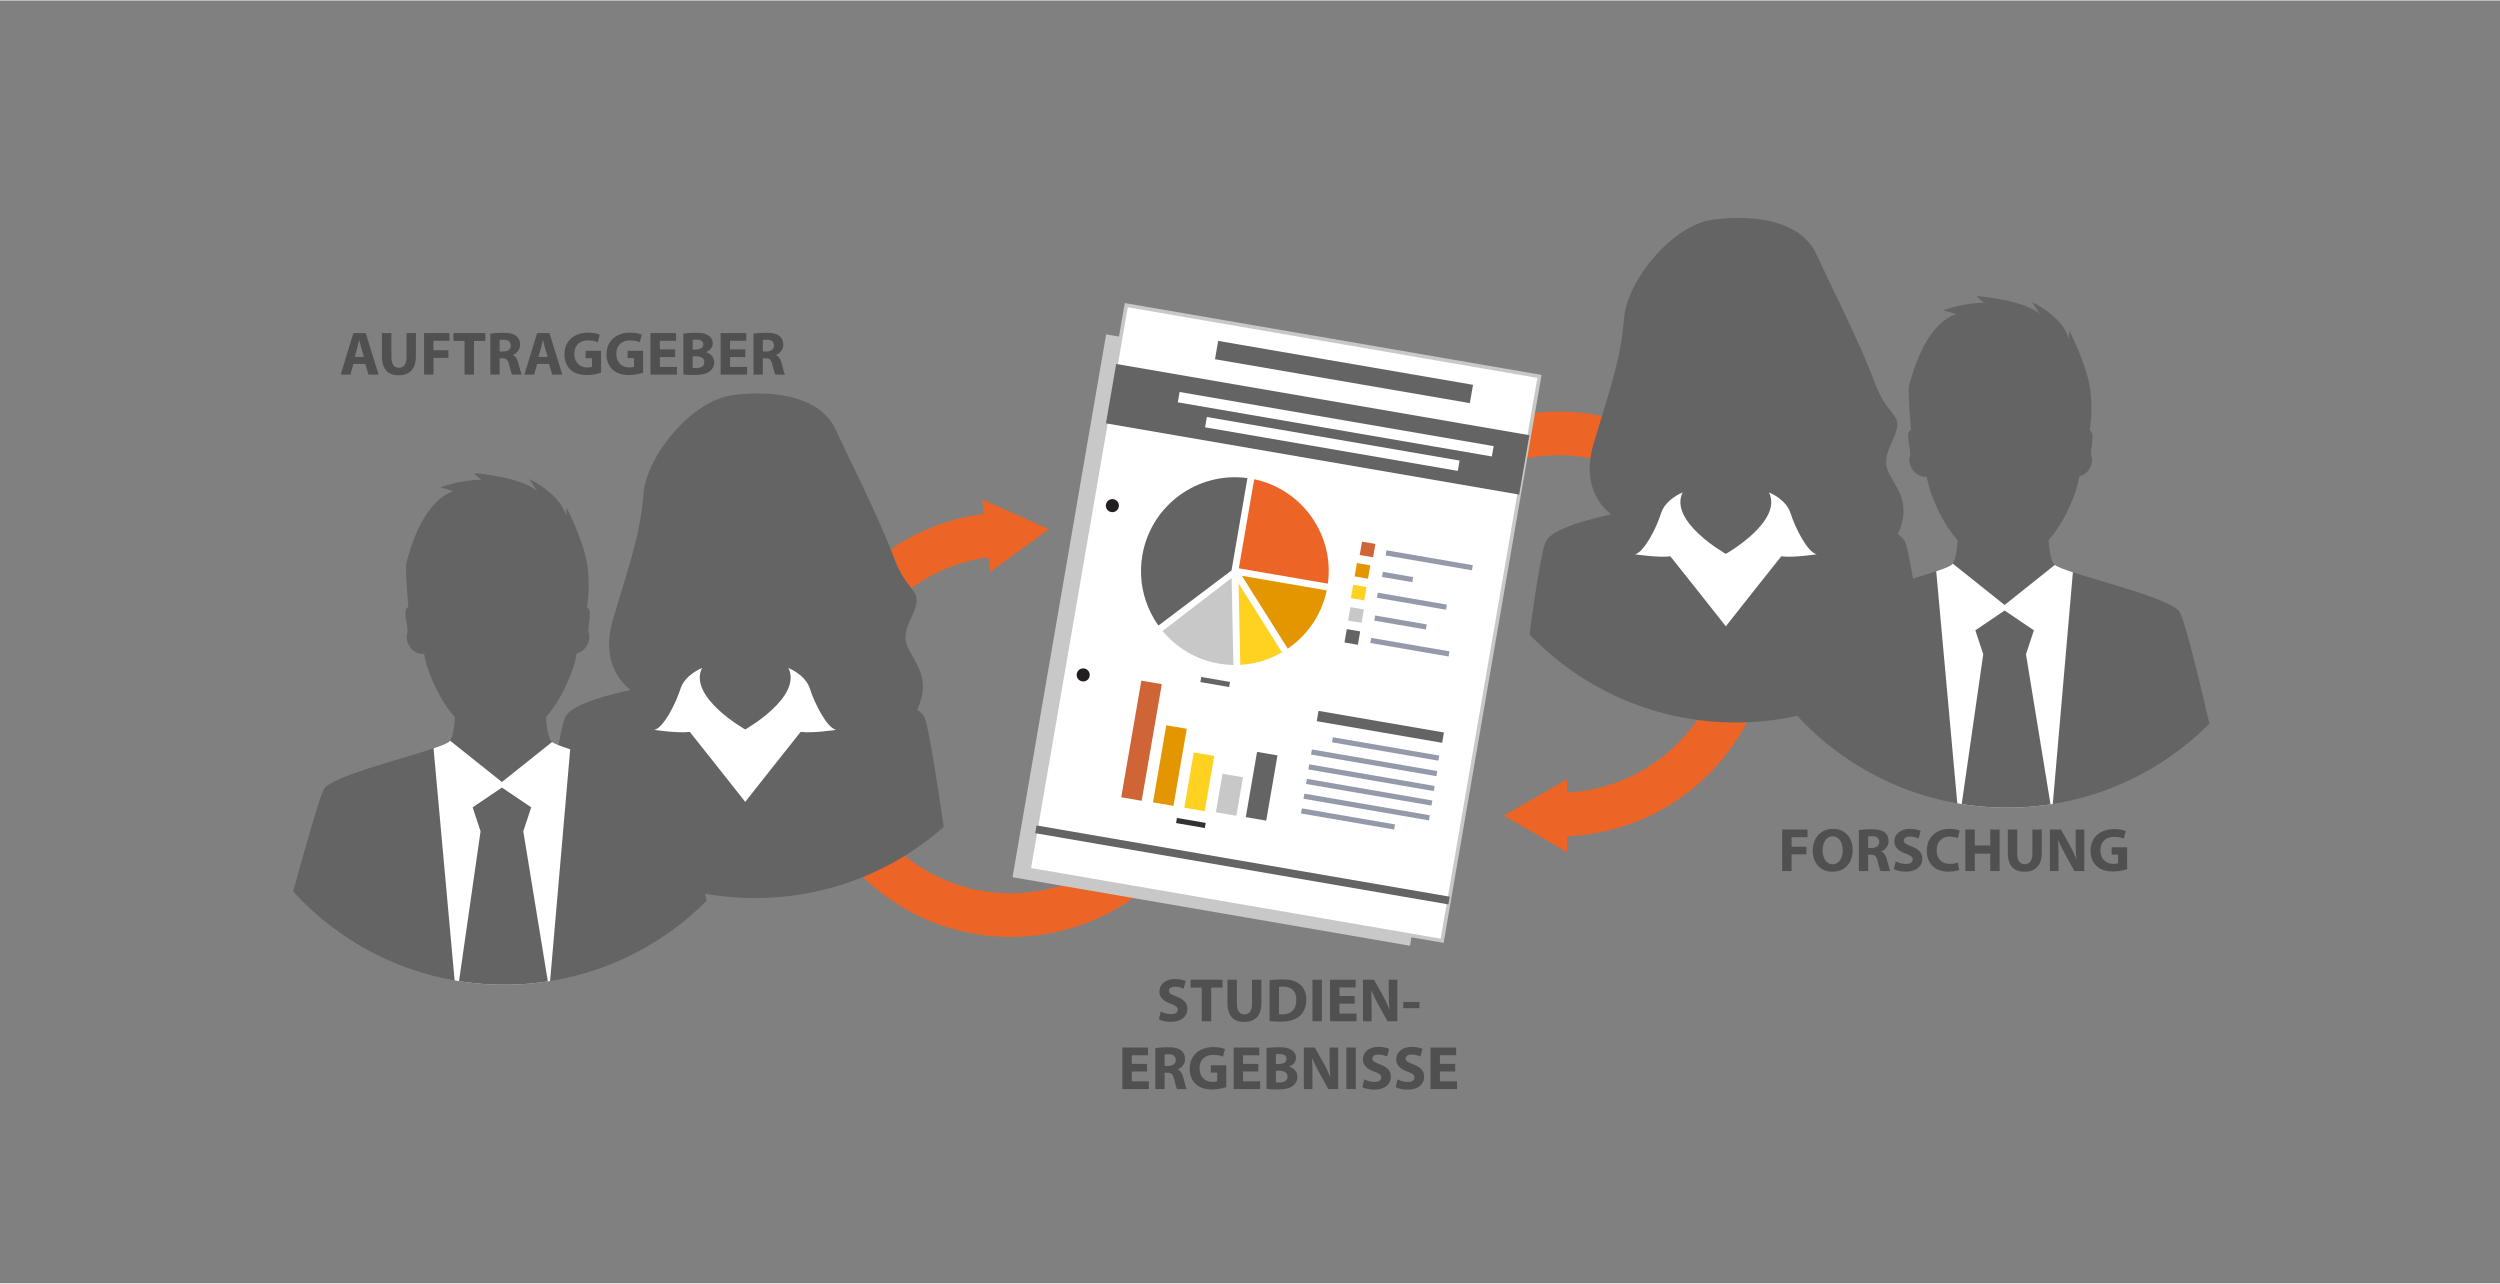 <?xml version="1.0"?>
<svg xmlns="http://www.w3.org/2000/svg" xmlns:xlink="http://www.w3.org/1999/xlink" viewBox="0 18 343 176" width="370" height="190">
  <rect x="0" y="18" width="343" height="176" fill="#808080" stroke="none"/>
  <svg xmlns:xlink="http://www.w3.org/1999/xlink" version="1.1" id="Ebene_1" x="0px" y="0px" width="343px" height="214px" viewBox="0 0 343 214" enable-background="new 0 0 343 214" xml:space="preserve">
<g>
	<g>
		<g>
			<defs>
				<path id="SVGID_1_" d="M187.688,103.544c0-14.438,11.705-26.144,26.146-26.144c14.438,0,26.146,11.706,26.146,26.144      c0,14.441-11.707,26.147-26.146,26.147"/>
			</defs>
			<clipPath id="SVGID_2_">
				<use xlink:href="#SVGID_1_" overflow="visible"/>
			</clipPath>
			
				<use xlink:href="#SVGID_1_" overflow="visible" fill="none" stroke="#EC6426" stroke-width="6" stroke-linecap="round" stroke-miterlimit="10"/>
		</g>
	</g>
	<g>
		<g>
			<defs>
				<path id="SVGID_3_" d="M164.67,114.629c1.5,14.361-8.925,27.219-23.287,28.719c-14.361,1.501-27.22-8.924-28.721-23.284      c-1.501-14.363,8.925-27.221,23.287-28.722"/>
			</defs>
			<clipPath id="SVGID_4_">
				<use xlink:href="#SVGID_3_" overflow="visible"/>
			</clipPath>
			
				<use xlink:href="#SVGID_3_" overflow="visible" fill="none" stroke="#EC6426" stroke-width="6" stroke-linecap="round" stroke-miterlimit="10"/>
		</g>
		<polygon fill="#EC6426" points="134.768,86.462 143.919,90.541 135.81,96.427   "/>
	</g>
	<g>
		<defs>
			<circle id="SVGID_5_" cx="103.604" cy="101.952" r="39.193"/>
		</defs>
		<clipPath id="SVGID_6_">
			<use xlink:href="#SVGID_5_" overflow="visible"/>
		</clipPath>
		<g clip-path="url(#SVGID_6_)">
			<g>
				<path fill="#646464" d="M91.778,118.412l4.417,2.694l26.29-1.575c4.669-4.289,4.552-7.732,3.637-9.794      c-1.309-2.946-2.796-3.464-1.18-6.88c2.117-4.478-0.223-2.818-2.295-8.409c-2.073-5.593-6.185-13.62-7.963-17.521      c-2.081-4.563-8.312-5.542-14.18-4.778c-5.531,0.718-11.781,8.236-12.217,13.522c-0.437,5.287-1.527,8.439-4.145,17.082      c-2.618,8.643,4.582,11.186,4.582,11.186L91.778,118.412z"/>
				<path fill="#646464" d="M126.888,116.459c-1.127-3.099-14.746-4.843-17.468-5.5c-2.722-0.655-1.689-7.604-1.689-7.604      l-4.24-1.626v-1.002l-1.306,0.501l-1.307-0.501v1.002l-4.241,1.626c0,0,1.033,6.948-1.689,7.604      c-2.722,0.657-16.341,2.401-17.467,5.5c-1.127,3.097-2.983,19.111-2.983,19.111l19.162,5.44l20.708,2.966l16.937,0.495      C131.304,144.472,128.014,119.556,126.888,116.459z"/>
				<path fill="#646464" d="M91.996,86.677v6.411c0,1.459,0.244,2.909,0.731,4.285c0.766,2.163,2.193,5.283,4.556,7.417      c1.433,1.296,3.305,1.997,5.236,1.997l0,0c1.932,0,3.804-0.701,5.237-1.997c2.363-2.134,3.79-5.254,4.557-7.417      c0.486-1.375,0.73-2.826,0.73-4.285v-6.411H91.996z"/>
				<path fill="#FFFFFF" d="M111.126,112.438c-0.599-1.913-2.885-2.832-2.957-2.86c1.942,3.999-5.925,8.435-5.925,8.435      s-7.871-4.436-5.927-8.435c-0.072,0.028-2.36,0.947-2.958,2.86c-0.608,1.945-2.311,5.356-3.588,5.632      c0,0,3.283,0.495,4.865,0.275c0,0,7.473,9.402,7.608,9.603c0.133-0.2,7.605-9.603,7.605-9.603      c1.582,0.22,4.865-0.275,4.865-0.275C113.438,117.794,111.735,114.383,111.126,112.438z"/>
			</g>
		</g>
	</g>
	<g>
		<path fill="#505050" d="M48.486,67.865l-0.406,1.462h-1.336l1.742-5.698h1.691l1.767,5.698h-1.386l-0.44-1.462H48.486z     M49.932,66.901l-0.355-1.208c-0.102-0.338-0.203-0.761-0.288-1.1h-0.017c-0.084,0.338-0.169,0.77-0.262,1.1l-0.338,1.208H49.932z    "/>
		<path fill="#505050" d="M53.697,63.629v3.281c0,0.98,0.372,1.479,1.031,1.479c0.676,0,1.048-0.473,1.048-1.479v-3.281h1.285v3.196    c0,1.758-0.888,2.595-2.375,2.595c-1.437,0-2.283-0.794-2.283-2.612v-3.179H53.697z"/>
		<path fill="#505050" d="M58.181,63.629h3.483v1.057h-2.189v1.302h2.046v1.048h-2.046v2.291h-1.293V63.629z"/>
		<path fill="#505050" d="M63.737,64.711h-1.529v-1.082h4.379v1.082h-1.556v4.616h-1.294V64.711z"/>
		<path fill="#505050" d="M67.273,63.706c0.415-0.067,1.031-0.119,1.717-0.119c0.845,0,1.437,0.127,1.843,0.448    c0.338,0.271,0.524,0.668,0.524,1.192c0,0.727-0.516,1.226-1.006,1.403v0.026c0.397,0.16,0.617,0.541,0.761,1.065    c0.177,0.643,0.355,1.386,0.465,1.606h-1.319c-0.093-0.16-0.228-0.625-0.397-1.327c-0.152-0.71-0.397-0.904-0.922-0.913H68.55    v2.24h-1.276V63.706z M68.55,66.157h0.508c0.643,0,1.022-0.321,1.022-0.82c0-0.524-0.354-0.787-0.947-0.795    c-0.313,0-0.49,0.025-0.583,0.042V66.157z"/>
		<path fill="#505050" d="M73.693,67.865l-0.406,1.462h-1.336l1.742-5.698h1.691l1.767,5.698h-1.387l-0.439-1.462H73.693z     M75.139,66.901l-0.355-1.208c-0.102-0.338-0.203-0.761-0.288-1.1h-0.017c-0.084,0.338-0.169,0.77-0.262,1.1l-0.338,1.208H75.139z    "/>
		<path fill="#505050" d="M82.463,69.065c-0.398,0.136-1.15,0.322-1.902,0.322c-1.04,0-1.792-0.262-2.316-0.77    c-0.524-0.49-0.812-1.234-0.803-2.071c0.008-1.894,1.387-2.976,3.255-2.976c0.735,0,1.302,0.144,1.581,0.279l-0.271,1.032    c-0.313-0.136-0.702-0.246-1.327-0.246c-1.074,0-1.885,0.609-1.885,1.844c0,1.175,0.735,1.868,1.792,1.868    c0.295,0,0.532-0.034,0.634-0.084V67.07h-0.879v-1.006h2.122V69.065z"/>
		<path fill="#505050" d="M88.232,69.065c-0.398,0.136-1.15,0.322-1.902,0.322c-1.041,0-1.792-0.262-2.316-0.77    c-0.524-0.49-0.812-1.234-0.804-2.071c0.009-1.894,1.387-2.976,3.255-2.976c0.735,0,1.302,0.144,1.581,0.279l-0.271,1.032    c-0.313-0.136-0.702-0.246-1.328-0.246c-1.073,0-1.885,0.609-1.885,1.844c0,1.175,0.736,1.868,1.792,1.868    c0.296,0,0.533-0.034,0.634-0.084V67.07H86.11v-1.006h2.122V69.065z"/>
		<path fill="#505050" d="M92.631,66.918h-2.097v1.353h2.342v1.056h-3.635v-5.698h3.517v1.057h-2.224v1.184h2.097V66.918z"/>
		<path fill="#505050" d="M93.758,63.706c0.338-0.067,1.022-0.119,1.666-0.119c0.786,0,1.268,0.076,1.682,0.322    c0.397,0.211,0.685,0.6,0.685,1.115c0,0.508-0.295,0.981-0.938,1.218v0.017c0.651,0.178,1.133,0.668,1.133,1.403    c0,0.516-0.237,0.922-0.592,1.209c-0.414,0.33-1.107,0.516-2.24,0.516c-0.634,0-1.108-0.042-1.395-0.085V63.706z M95.035,65.886    h0.423c0.676,0,1.04-0.279,1.04-0.701c0-0.431-0.33-0.66-0.913-0.66c-0.279,0-0.439,0.017-0.549,0.034V65.886z M95.035,68.415    c0.127,0.017,0.279,0.017,0.499,0.017c0.583,0,1.099-0.22,1.099-0.82c0-0.575-0.516-0.803-1.158-0.803h-0.439V68.415z"/>
		<path fill="#505050" d="M102.257,66.918h-2.096v1.353h2.342v1.056h-3.635v-5.698h3.517v1.057h-2.224v1.184h2.096V66.918z"/>
		<path fill="#505050" d="M103.384,63.706c0.414-0.067,1.031-0.119,1.716-0.119c0.845,0,1.438,0.127,1.843,0.448    c0.338,0.271,0.524,0.668,0.524,1.192c0,0.727-0.516,1.226-1.006,1.403v0.026c0.397,0.16,0.618,0.541,0.761,1.065    c0.178,0.643,0.355,1.386,0.465,1.606h-1.319c-0.093-0.16-0.229-0.625-0.397-1.327c-0.152-0.71-0.398-0.904-0.922-0.913h-0.389    v2.24h-1.276V63.706z M104.661,66.157h0.507c0.643,0,1.023-0.321,1.023-0.82c0-0.524-0.355-0.787-0.947-0.795    c-0.313,0-0.49,0.025-0.583,0.042V66.157z"/>
	</g>
	<g>
		<path fill="#505050" d="M244.509,131.742h3.483v1.057h-2.189v1.302h2.044v1.048h-2.044v2.292h-1.294V131.742z"/>
		<path fill="#505050" d="M254.184,134.532c0,1.868-1.134,3.001-2.799,3.001c-1.691,0-2.68-1.276-2.68-2.899    c0-1.708,1.092-2.984,2.773-2.984C253.229,131.649,254.184,132.96,254.184,134.532z M250.066,134.608    c0,1.116,0.522,1.901,1.386,1.901c0.87,0,1.37-0.827,1.37-1.936c0-1.022-0.49-1.902-1.379-1.902    C250.573,132.672,250.066,133.501,250.066,134.608z"/>
		<path fill="#505050" d="M255.032,131.817c0.414-0.066,1.031-0.117,1.715-0.117c0.847,0,1.438,0.127,1.844,0.448    c0.339,0.271,0.524,0.667,0.524,1.191c0,0.727-0.517,1.226-1.006,1.403v0.025c0.397,0.16,0.616,0.542,0.759,1.065    c0.179,0.643,0.356,1.386,0.466,1.606h-1.316c-0.095-0.161-0.231-0.626-0.398-1.326c-0.152-0.711-0.397-0.906-0.922-0.915h-0.388    v2.241h-1.277V131.817z M256.31,134.271h0.506c0.643,0,1.023-0.322,1.023-0.82c0-0.524-0.355-0.786-0.946-0.794    c-0.313,0-0.492,0.023-0.583,0.042V134.271z"/>
		<path fill="#505050" d="M260.089,136.114c0.348,0.176,0.88,0.354,1.43,0.354c0.591,0,0.904-0.245,0.904-0.617    c0-0.354-0.271-0.558-0.955-0.803c-0.946-0.33-1.564-0.854-1.564-1.682c0-0.973,0.812-1.717,2.157-1.717    c0.643,0,1.115,0.135,1.453,0.287l-0.286,1.04c-0.229-0.11-0.636-0.271-1.193-0.271s-0.828,0.254-0.828,0.549    c0,0.364,0.321,0.525,1.057,0.804c1.007,0.372,1.479,0.896,1.479,1.699c0,0.955-0.736,1.767-2.3,1.767    c-0.65,0-1.292-0.169-1.615-0.347L260.089,136.114z"/>
		<path fill="#505050" d="M268.8,137.279c-0.236,0.118-0.77,0.245-1.461,0.245c-1.972,0-2.985-1.225-2.985-2.849    c0-1.944,1.386-3.026,3.111-3.026c0.666,0,1.175,0.135,1.402,0.253l-0.261,1.023c-0.264-0.11-0.626-0.212-1.082-0.212    c-1.023,0-1.818,0.617-1.818,1.887c0,1.14,0.677,1.859,1.825,1.859c0.391,0,0.821-0.085,1.075-0.187L268.8,137.279z"/>
		<path fill="#505050" d="M270.941,131.742v2.189h2.122v-2.189h1.286v5.698h-1.286v-2.385h-2.122v2.385h-1.293v-5.698H270.941z"/>
		<path fill="#505050" d="M276.763,131.742v3.279c0,0.981,0.371,1.48,1.03,1.48c0.677,0,1.049-0.473,1.049-1.48v-3.279h1.285v3.194    c0,1.76-0.888,2.597-2.376,2.597c-1.438,0-2.282-0.795-2.282-2.612v-3.179H276.763z"/>
		<path fill="#505050" d="M281.245,137.44v-5.698h1.506l1.183,2.089c0.339,0.6,0.678,1.31,0.932,1.952h0.023    c-0.084-0.751-0.107-1.521-0.107-2.375v-1.666h1.183v5.698h-1.353l-1.218-2.199c-0.339-0.607-0.711-1.344-0.988-2.011    l-0.026,0.008c0.033,0.753,0.051,1.556,0.051,2.486v1.716H281.245z"/>
		<path fill="#505050" d="M291.842,137.178c-0.397,0.135-1.15,0.321-1.9,0.321c-1.04,0-1.793-0.261-2.317-0.769    c-0.524-0.49-0.813-1.234-0.802-2.072c0.007-1.894,1.386-2.976,3.253-2.976c0.736,0,1.303,0.145,1.581,0.279l-0.271,1.03    c-0.313-0.135-0.701-0.243-1.326-0.243c-1.073,0-1.885,0.607-1.885,1.842c0,1.176,0.733,1.869,1.79,1.869    c0.296,0,0.534-0.033,0.635-0.085v-1.192h-0.879v-1.005h2.121V137.178z"/>
	</g>
	<g>
		<path fill="#505050" d="M159.254,156.72c0.347,0.177,0.879,0.354,1.429,0.354c0.592,0,0.904-0.245,0.904-0.616    c0-0.355-0.27-0.559-0.955-0.804c-0.947-0.329-1.564-0.854-1.564-1.682c0-0.973,0.812-1.717,2.156-1.717    c0.643,0,1.116,0.137,1.454,0.288l-0.287,1.039c-0.228-0.108-0.634-0.27-1.192-0.27s-0.828,0.254-0.828,0.549    c0,0.363,0.321,0.524,1.057,0.803c1.006,0.372,1.479,0.896,1.479,1.7c0,0.955-0.736,1.767-2.299,1.767    c-0.651,0-1.294-0.169-1.615-0.348L159.254,156.72z"/>
		<path fill="#505050" d="M164.879,153.431h-1.53v-1.082h4.379v1.082h-1.556v4.615h-1.293V153.431z"/>
		<path fill="#505050" d="M169.7,152.349v3.28c0,0.979,0.372,1.479,1.03,1.479c0.678,0,1.049-0.474,1.049-1.479v-3.28h1.284v3.195    c0,1.759-0.886,2.596-2.376,2.596c-1.437,0-2.281-0.796-2.281-2.613v-3.178H169.7z"/>
		<path fill="#505050" d="M174.184,152.424c0.474-0.075,1.091-0.117,1.741-0.117c1.082,0,1.784,0.193,2.333,0.608    c0.593,0.439,0.964,1.142,0.964,2.146c0,1.092-0.397,1.844-0.946,2.309c-0.601,0.498-1.515,0.735-2.63,0.735    c-0.668,0-1.14-0.043-1.462-0.085V152.424z M175.478,157.073c0.109,0.026,0.287,0.026,0.447,0.026    c1.167,0.009,1.929-0.634,1.929-1.995c0.008-1.185-0.686-1.809-1.793-1.809c-0.288,0-0.474,0.024-0.583,0.051V157.073z"/>
		<path fill="#505050" d="M181.364,152.349v5.697h-1.293v-5.697H181.364z"/>
		<path fill="#505050" d="M185.872,155.638h-2.098v1.353h2.343v1.056h-3.636v-5.697h3.518v1.057h-2.225v1.183h2.098V155.638z"/>
		<path fill="#505050" d="M186.999,158.046v-5.697h1.505l1.185,2.088c0.337,0.6,0.675,1.31,0.929,1.952h0.026    c-0.085-0.751-0.111-1.521-0.111-2.375v-1.665h1.185v5.697h-1.354l-1.217-2.197c-0.339-0.608-0.71-1.345-0.99-2.012l-0.024,0.008    c0.034,0.753,0.051,1.555,0.051,2.485v1.716H186.999z"/>
		<path fill="#505050" d="M194.747,155.399v0.854h-2.216v-0.854H194.747z"/>
		<path fill="#505050" d="M157.378,164.941h-2.097v1.354h2.342v1.056h-3.635v-5.697h3.517v1.057h-2.224v1.183h2.097V164.941z"/>
		<path fill="#505050" d="M158.506,161.729c0.414-0.067,1.031-0.118,1.716-0.118c0.845,0,1.437,0.127,1.843,0.449    c0.338,0.271,0.524,0.666,0.524,1.19c0,0.728-0.515,1.227-1.006,1.404v0.025c0.397,0.16,0.617,0.541,0.761,1.064    c0.178,0.644,0.356,1.387,0.466,1.606h-1.319c-0.093-0.161-0.229-0.625-0.397-1.327c-0.152-0.71-0.397-0.905-0.921-0.913h-0.389    v2.24h-1.276V161.729z M159.782,164.182h0.507c0.643,0,1.023-0.322,1.023-0.82c0-0.524-0.354-0.786-0.947-0.796    c-0.313,0-0.49,0.025-0.583,0.043V164.182z"/>
		<path fill="#505050" d="M168.248,167.089c-0.397,0.135-1.15,0.32-1.902,0.32c-1.041,0-1.792-0.261-2.316-0.769    c-0.523-0.491-0.812-1.234-0.803-2.071c0.009-1.894,1.386-2.976,3.255-2.976c0.734,0,1.301,0.144,1.581,0.278l-0.271,1.031    c-0.313-0.135-0.703-0.244-1.328-0.244c-1.074,0-1.885,0.608-1.885,1.843c0,1.175,0.736,1.867,1.792,1.867    c0.296,0,0.532-0.032,0.634-0.084v-1.191h-0.879v-1.005h2.122V167.089z"/>
		<path fill="#505050" d="M172.646,164.941h-2.096v1.354h2.341v1.056h-3.635v-5.697h3.517v1.057h-2.223v1.183h2.096V164.941z"/>
		<path fill="#505050" d="M173.773,161.729c0.338-0.067,1.023-0.118,1.666-0.118c0.787,0,1.268,0.076,1.683,0.322    c0.397,0.211,0.685,0.6,0.685,1.116c0,0.506-0.296,0.979-0.938,1.217v0.017c0.651,0.178,1.131,0.669,1.131,1.403    c0,0.516-0.234,0.922-0.59,1.209c-0.414,0.329-1.108,0.515-2.24,0.515c-0.635,0-1.106-0.042-1.396-0.085V161.729z M175.051,163.91    h0.422c0.676,0,1.04-0.278,1.04-0.702c0-0.431-0.329-0.658-0.912-0.658c-0.279,0-0.44,0.016-0.55,0.033V163.91z M175.051,166.438    c0.127,0.016,0.279,0.016,0.498,0.016c0.583,0,1.1-0.22,1.1-0.819c0-0.575-0.517-0.803-1.158-0.803h-0.439V166.438z"/>
		<path fill="#505050" d="M178.883,167.351v-5.697h1.506l1.184,2.088c0.338,0.6,0.676,1.311,0.929,1.953h0.026    c-0.085-0.753-0.111-1.522-0.111-2.375v-1.666h1.185v5.697h-1.353l-1.218-2.198c-0.337-0.608-0.71-1.344-0.989-2.011l-0.024,0.008    c0.034,0.753,0.05,1.556,0.05,2.485v1.716H178.883z"/>
		<path fill="#505050" d="M186.013,161.653v5.697h-1.293v-5.697H186.013z"/>
		<path fill="#505050" d="M187.173,166.023c0.348,0.178,0.879,0.355,1.43,0.355c0.591,0,0.903-0.245,0.903-0.617    c0-0.355-0.271-0.559-0.955-0.803c-0.946-0.33-1.564-0.854-1.564-1.683c0-0.973,0.812-1.716,2.156-1.716    c0.643,0,1.115,0.135,1.454,0.287l-0.287,1.04c-0.228-0.11-0.635-0.271-1.192-0.271s-0.827,0.253-0.827,0.549    c0,0.364,0.319,0.524,1.056,0.804c1.006,0.371,1.479,0.896,1.479,1.699c0,0.955-0.736,1.767-2.3,1.767    c-0.65,0-1.294-0.169-1.614-0.347L187.173,166.023z"/>
		<path fill="#505050" d="M191.74,166.023c0.348,0.178,0.88,0.355,1.43,0.355c0.591,0,0.903-0.245,0.903-0.617    c0-0.355-0.271-0.559-0.955-0.803c-0.946-0.33-1.564-0.854-1.564-1.683c0-0.973,0.813-1.716,2.157-1.716    c0.643,0,1.115,0.135,1.453,0.287l-0.286,1.04c-0.229-0.11-0.636-0.271-1.193-0.271s-0.828,0.253-0.828,0.549    c0,0.364,0.321,0.524,1.057,0.804c1.007,0.371,1.48,0.896,1.48,1.699c0,0.955-0.736,1.767-2.301,1.767    c-0.65,0-1.293-0.169-1.614-0.347L191.74,166.023z"/>
		<path fill="#505050" d="M199.656,164.941h-2.097v1.354h2.343v1.056h-3.636v-5.697h3.517v1.057h-2.224v1.183h2.097V164.941z"/>
	</g>
	<g>
		<defs>
			<circle id="SVGID_7_" cx="238.144" cy="77.864" r="39.193"/>
		</defs>
		<clipPath id="SVGID_8_">
			<use xlink:href="#SVGID_7_" overflow="visible"/>
		</clipPath>
		<g clip-path="url(#SVGID_8_)">
			<g>
				<path fill="#646464" d="M226.317,94.325l4.417,2.693l26.291-1.575c4.669-4.288,4.551-7.731,3.639-9.792      c-1.312-2.948-2.798-3.464-1.183-6.881c2.117-4.479-0.223-2.818-2.294-8.409c-2.072-5.593-6.186-13.621-7.964-17.521      c-2.081-4.563-8.311-5.542-14.179-4.778c-5.532,0.718-11.781,8.235-12.217,13.522c-0.438,5.287-1.528,8.439-4.146,17.082      c-2.619,8.642,4.581,11.186,4.581,11.186L226.317,94.325z"/>
				<path fill="#646464" d="M261.427,92.371c-1.128-3.098-14.744-4.843-17.466-5.499c-2.725-0.657-1.691-7.604-1.691-7.604      l-4.241-1.627V76.64l-1.304,0.501l-1.307-0.501v1.002l-4.24,1.627c0,0,1.032,6.946-1.69,7.604      c-2.723,0.656-16.341,2.401-17.468,5.499c-1.125,3.098-2.982,19.112-2.982,19.112l19.161,5.44l20.709,2.965l16.937,0.495      C265.844,120.384,262.554,95.469,261.427,92.371z"/>
				<path fill="#646464" d="M226.534,62.591v6.41c0,1.458,0.245,2.909,0.733,4.285c0.765,2.163,2.191,5.284,4.557,7.417      c1.432,1.295,3.305,1.997,5.235,1.997l0,0c1.931,0,3.802-0.701,5.237-1.997c2.363-2.133,3.789-5.254,4.557-7.417      c0.486-1.376,0.729-2.827,0.729-4.285v-6.41H226.534z"/>
				<path fill="#FFFFFF" d="M245.665,88.351c-0.599-1.913-2.885-2.833-2.956-2.861c1.941,4-5.924,8.434-5.924,8.434      s-7.872-4.434-5.928-8.434c-0.071,0.028-2.359,0.948-2.958,2.861c-0.608,1.945-2.311,5.357-3.588,5.631      c0,0,3.283,0.496,4.866,0.276c0,0,7.472,9.402,7.607,9.602c0.132-0.2,7.604-9.602,7.604-9.602      c1.582,0.22,4.864-0.276,4.864-0.276C247.977,93.708,246.273,90.296,245.665,88.351z"/>
			</g>
		</g>
	</g>
	<g>
		<defs>
			<circle id="SVGID_9_" cx="275.363" cy="89.551" r="39.193"/>
		</defs>
		<clipPath id="SVGID_10_">
			<use xlink:href="#SVGID_9_" overflow="visible"/>
		</clipPath>
		<g clip-path="url(#SVGID_10_)">
			<g>
				<path fill="#646464" d="M304.336,122.553l-15.579,5.132l-22.56,3.894l-24.108,0.37c0,0,7.302-27.897,8.528-30.043      c0.972-1.698,10.585-4.087,15.035-5.588c1.172-0.396,1.985-0.729,2.19-0.972c0.023-0.027,0.048-0.059,0.069-0.092      c0.677-0.988,0.75-3.964,0.741-5.394h12.357c-0.007,1.479,0.071,4.608,0.81,5.486c0.025,0.03,0.061,0.063,0.103,0.094      c0.344,0.26,1.252,0.605,2.477,1.006c4.599,1.507,13.705,3.809,14.647,5.459C300.272,104.051,304.336,122.553,304.336,122.553z"/>
				<g>
					<path fill="#646464" d="M262.382,79c0,0-0.725-7.397-0.441-8.251c0.285-0.853,1.937-8.138,6.432-9.731l-1.765-0.513       c0,0,2.902-1.082,5.636-1.025c0,0-1.196-0.911-0.969-0.911c0.229,0,6.829,0.569,8.649,2.561l-1.137-1.763       c0,0,4.212,1.934,5.064,5.064l0.059-1.137c0,0,2.674,5.122,2.959,8.821c0.283,3.699-0.325,5.473-0.325,5.473       S262.439,79.058,262.382,79z"/>
					<path fill="#646464" d="M264.191,74.848v6.421c0,1.461,0.247,2.914,0.738,4.292c0.772,2.167,2.213,5.292,4.601,7.431       c1.448,1.297,3.338,2,5.287,2l0,0c1.952,0,3.842-0.703,5.289-2c2.386-2.139,3.827-5.264,4.601-7.431       c0.493-1.378,0.738-2.831,0.738-4.292v-6.421H264.191z"/>
					<g>
						<path fill="#646464" d="M263.694,76.885c0,0-1.895-0.571-1.895,0.798c0,1.371,0.461,2.129,0.212,2.939        c-0.25,0.811,0.374,2.743,2.305,2.743C266.248,83.365,263.694,76.885,263.694,76.885z"/>
						<path fill="#646464" d="M285.298,76.885c0,0,1.8-0.479,1.8,0.893s-0.368,2.035-0.118,2.845        c0.249,0.811-0.373,2.743-2.306,2.743C282.742,83.365,285.298,76.885,285.298,76.885z"/>
					</g>
				</g>
				<path fill="#FFFFFF" d="M284.399,96.446l-2.811,32.412l-12.797,2.04l-3.14-34.581c1.172-0.396,1.985-0.729,2.19-0.972      c0.023-0.027,0.048-0.059,0.069-0.092l7.12,5.683l6.891-5.496C282.267,95.7,283.175,96.045,284.399,96.446z"/>
				<polygon fill="#646464" points="268.731,131.145 272.101,107.695 271.016,104.41 275.032,101.696 279.05,104.41       277.964,107.695 281.464,129.105     "/>
			</g>
		</g>
	</g>
	<g>
		<defs>
			<circle id="SVGID_11_" cx="69.194" cy="113.842" r="39.194"/>
		</defs>
		<clipPath id="SVGID_12_">
			<use xlink:href="#SVGID_11_" overflow="visible"/>
		</clipPath>
		<g clip-path="url(#SVGID_12_)">
			<g>
				<path fill="#646464" d="M98.166,146.843l-15.577,5.131l-22.561,3.895l-24.108,0.37c0,0,7.303-27.896,8.53-30.043      c0.969-1.697,10.583-4.087,15.034-5.588c1.172-0.395,1.987-0.728,2.191-0.971c0.023-0.028,0.047-0.06,0.068-0.092      c0.677-0.989,0.749-3.965,0.743-5.395h12.355c-0.006,1.479,0.072,4.607,0.81,5.486c0.025,0.03,0.061,0.063,0.103,0.093      c0.346,0.261,1.251,0.607,2.479,1.008c4.598,1.507,13.703,3.809,14.646,5.458C94.103,128.342,98.166,146.843,98.166,146.843z"/>
				<g>
					<path fill="#646464" d="M56.213,103.291c0,0-0.726-7.396-0.441-8.25c0.284-0.854,1.935-8.139,6.431-9.733l-1.764-0.512       c0,0,2.903-1.082,5.634-1.024c0,0-1.196-0.911-0.969-0.911c0.229,0,6.83,0.569,8.651,2.561l-1.139-1.765       c0,0,4.212,1.936,5.066,5.065l0.057-1.137c0,0,2.676,5.121,2.96,8.82c0.284,3.699-0.326,5.474-0.326,5.474       S56.271,103.349,56.213,103.291z"/>
					<path fill="#646464" d="M58.022,99.138v6.421c0,1.462,0.246,2.915,0.739,4.293c0.773,2.167,2.213,5.293,4.601,7.431       c1.448,1.298,3.338,2,5.288,2l0,0c1.951,0,3.841-0.702,5.288-2c2.386-2.138,3.828-5.264,4.602-7.431       c0.493-1.378,0.737-2.831,0.737-4.293v-6.421H58.022z"/>
					<g>
						<path fill="#646464" d="M57.525,101.175c0,0-1.893-0.571-1.893,0.799c0,1.372,0.459,2.13,0.211,2.939        c-0.25,0.811,0.373,2.744,2.304,2.744C60.079,107.656,57.525,101.175,57.525,101.175z"/>
						<path fill="#646464" d="M79.128,101.175c0,0,1.8-0.478,1.8,0.893c0,1.371-0.367,2.036-0.118,2.845        c0.25,0.811-0.373,2.744-2.305,2.744C76.574,107.656,79.128,101.175,79.128,101.175z"/>
					</g>
				</g>
				<path fill="#FFFFFF" d="M78.231,120.737l-2.812,32.411l-12.796,2.039l-3.14-34.58c1.172-0.395,1.987-0.728,2.191-0.971      c0.023-0.028,0.047-0.06,0.068-0.092l7.121,5.682l6.89-5.497C76.099,119.99,77.004,120.337,78.231,120.737z"/>
				<polygon fill="#646464" points="62.562,155.435 65.932,131.985 64.845,128.699 68.863,125.986 72.882,128.699 71.796,131.985       75.296,153.396     "/>
			</g>
		</g>
	</g>
	<polygon fill="#EC6426" points="215,134.855 206.323,129.848 215,124.836  "/>
	<g>
		
			<rect x="144.879" y="67.898" transform="matrix(0.986 0.17 -0.17 0.986 20.454 -27.769)" fill="#C8C8C8" width="55.306" height="75.538"/>
	</g>
	<g>
		
			<rect x="147.374" y="64.05" transform="matrix(0.986 0.17 -0.17 0.986 20.101 -28.406)" fill="#FFFFFF" stroke="#C8C8C8" stroke-width="0.5" stroke-miterlimit="10" width="57.494" height="78.53"/>
		
			<rect x="151.949" y="72.634" transform="matrix(0.986 0.17 -0.17 0.986 15.667 -29.581)" fill="#646464" width="57.497" height="8.264"/>
		<polygon fill="#646464" points="201.663,73.243 166.697,67.218 167.131,64.705 202.101,70.731   "/>
		<g>
			
				<rect x="165.123" y="78.058" transform="matrix(0.986 0.17 -0.17 0.986 16.038 -29.893)" fill="#FFFFFF" width="35.17" height="1.436"/>
			
				<rect x="161.328" y="75.353" transform="matrix(0.986 0.17 -0.17 0.986 15.584 -30.009)" fill="#FFFFFF" width="43.693" height="1.437"/>
		</g>
		
			<rect x="141.654" y="135.964" transform="matrix(0.986 0.17 -0.17 0.986 25.658 -26.957)" fill="#646464" width="57.495" height="1.076"/>
		<g>
			<path fill="#FFD121" d="M169.93,97.972l0.232,11.178c2.053-0.115,4.005-0.722,5.725-1.722L169.93,97.972z"/>
			<path fill="#E39600" d="M170.384,96.931l6.298,9.996c2.66-1.814,4.639-4.617,5.345-7.99L170.384,96.931z"/>
			<path fill="#EC6426" d="M182.186,98.011c0.907-6.682-3.513-12.942-10.112-14.326l-2.107,12.22L182.186,98.011z"/>
			<path fill="#C8C8C8" d="M168.976,97.227l-9.469,7.277c1.892,2.286,4.578,3.933,7.731,4.476c0.667,0.116,1.33,0.177,1.987,0.188     L168.976,97.227z"/>
			<path fill="#646464" d="M156.733,94.101c-0.432,2.506-0.108,4.969,0.807,7.152l0.394,0.853c0.292,0.576,0.626,1.128,1,1.653     l10.03-7.561l0.041-0.232l0.863-5.004l1.279-7.434C164.312,82.6,157.915,87.246,156.733,94.101z"/>
		</g>
		<g>
			
				<rect x="155.183" y="111.304" transform="matrix(0.986 0.17 -0.17 0.986 22.501 -24.811)" fill="#CF6436" width="2.847" height="16.227"/>
			
				<rect x="159.024" y="117.509" transform="matrix(0.986 0.17 -0.17 0.986 23.193 -25.459)" fill="#E39600" width="2.847" height="10.727"/>
			
				<rect x="163.05" y="121.256" transform="matrix(0.986 0.17 -0.17 0.986 23.634 -26.114)" fill="#FFD121" width="2.847" height="7.695"/>
			
				<rect x="167.122" y="124.308" transform="matrix(0.986 0.169 -0.169 0.986 23.953 -26.721)" fill="#C8C8C8" width="2.847" height="5.361"/>
			
				<rect x="171.722" y="121.348" transform="matrix(0.985 0.17 -0.17 0.985 23.95 -27.63)" fill="#646464" width="2.846" height="9.087"/>
		</g>
		<g>
			
				<rect x="186.603" y="92.322" transform="matrix(0.986 0.17 -0.17 0.986 18.572 -30.509)" fill="#CF6436" width="1.865" height="1.863"/>
			
				<rect x="190" y="94.356" transform="matrix(0.986 0.17 -0.17 0.986 18.925 -31.902)" fill="#949AAA" width="12.013" height="0.712"/>
			
				<rect x="186.089" y="95.298" transform="matrix(0.985 0.171 -0.171 0.985 19.168 -30.509)" fill="#E39600" width="1.865" height="1.863"/>
			
				<rect x="189.543" y="96.671" transform="matrix(0.986 0.17 -0.17 0.986 19.273 -31.153)" fill="#949AAA" width="4.222" height="0.714"/>
			
				<rect x="185.576" y="98.275" transform="matrix(0.985 0.171 -0.171 0.985 19.669 -30.377)" fill="#FFD121" width="1.865" height="1.862"/>
			
				<rect x="188.991" y="100.106" transform="matrix(0.985 0.17 -0.17 0.985 19.898 -31.483)" fill="#949AAA" width="9.625" height="0.712"/>
			
				<rect x="185.063" y="101.25" transform="matrix(0.986 0.17 -0.17 0.986 20.021 -30.06)" fill="#C8C8C8" width="1.866" height="1.863"/>
			
				<rect x="188.496" y="102.873" transform="matrix(0.986 0.17 -0.17 0.986 20.303 -31.098)" fill="#949AAA" width="7.179" height="0.714"/>
			
				<rect x="184.54" y="104.29" transform="matrix(0.986 0.17 -0.17 0.986 20.553 -29.957)" fill="#646464" width="1.864" height="1.864"/>
			
				<rect x="187.945" y="106.228" transform="matrix(0.986 0.17 -0.17 0.986 20.871 -31.245)" fill="#949AAA" width="10.892" height="0.717"/>
		</g>
		<g>
			<path fill="#231F20" d="M153.503,87.459c-0.083,0.487-0.548,0.814-1.036,0.73c-0.488-0.084-0.815-0.547-0.732-1.035     c0.085-0.49,0.549-0.815,1.037-0.734C153.26,86.506,153.587,86.97,153.503,87.459z"/>
			<circle fill="#231F20" cx="148.616" cy="110.532" r="0.897"/>
		</g>
		<g>
			
				<rect x="180.589" y="116.83" transform="matrix(0.986 0.17 -0.17 0.986 22.701 -30.43)" fill="#646464" width="17.449" height="1.436"/>
			<polygon fill="#949AAA" points="197.348,122.3 182.746,119.78 182.864,119.081 197.468,121.594    "/>
			
				<rect x="179.737" y="122.133" transform="matrix(0.986 0.17 -0.17 0.986 23.536 -30.223)" fill="#949AAA" width="17.449" height="0.714"/>
			
				<rect x="179.388" y="124.157" transform="matrix(0.986 0.17 -0.17 0.986 23.858 -30.116)" fill="#949AAA" width="17.448" height="0.714"/>
			
				<rect x="179.039" y="126.183" transform="matrix(0.986 0.17 -0.17 0.986 24.228 -30.061)" fill="#949AAA" width="17.451" height="0.712"/>
			
				<rect x="178.689" y="128.208" transform="matrix(0.986 0.17 -0.17 0.986 24.566 -29.97)" fill="#949AAA" width="17.452" height="0.713"/>
			
				<rect x="178.374" y="129.85" transform="matrix(0.986 0.17 -0.17 0.986 24.813 -29.517)" fill="#949AAA" width="12.966" height="0.714"/>
		</g>
		
			<rect x="164.785" y="111.207" transform="matrix(0.985 0.17 -0.17 0.985 21.403 -26.74)" fill="#646464" width="4.008" height="0.712"/>
		
			<rect x="161.448" y="130.558" transform="matrix(0.985 0.17 -0.17 0.985 24.645 -25.891)" fill="#323232" width="4.008" height="0.713"/>
	</g>
</g>
</svg>
</svg>

